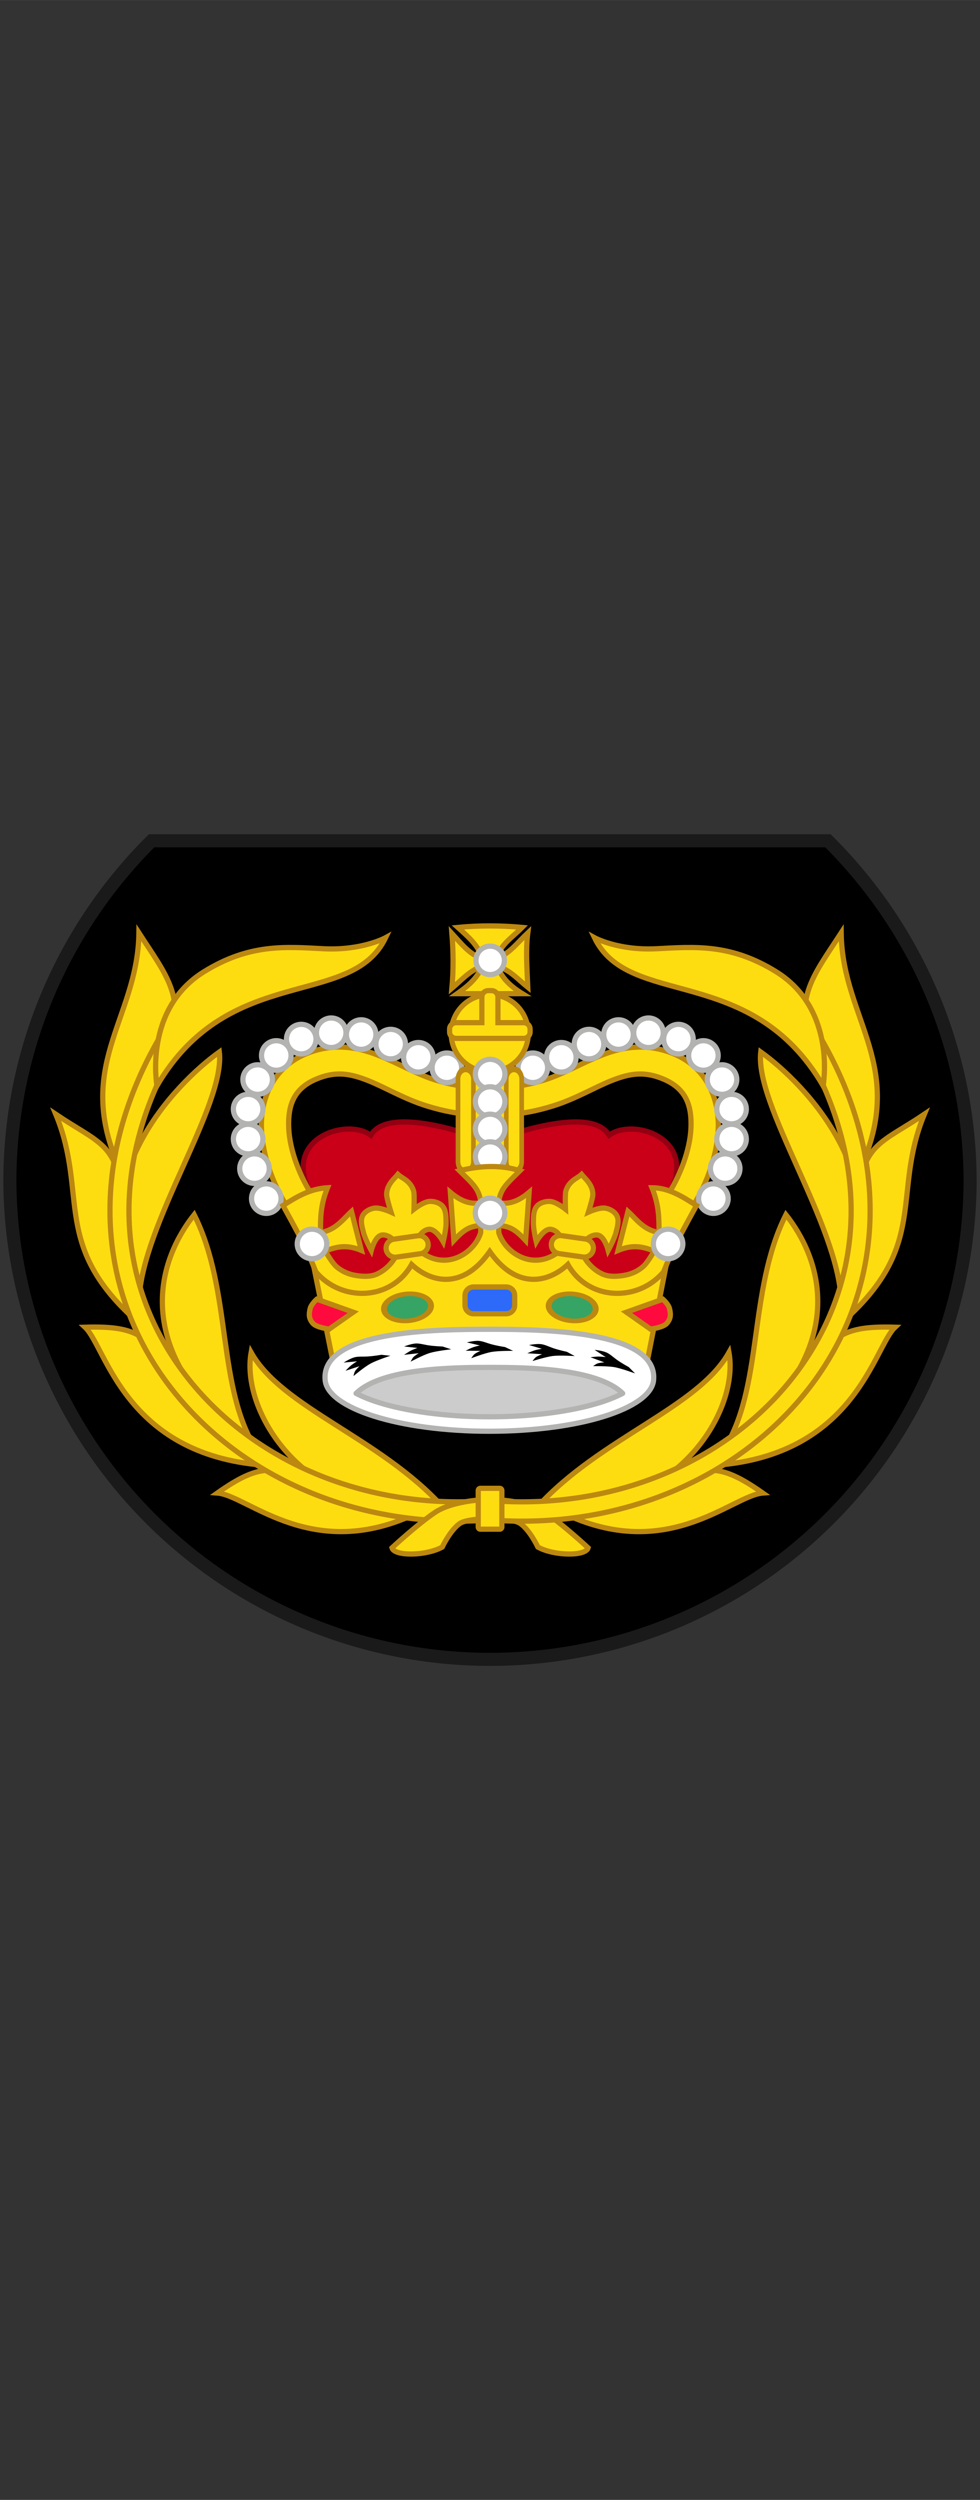 <?xml version="1.0" encoding="UTF-8" standalone="no"?>
<!-- Created with Inkscape (http://www.inkscape.org/) -->

<svg
   xmlns:dc="http://purl.org/dc/elements/1.1/"
   xmlns:cc="http://creativecommons.org/ns#"
   xmlns:rdf="http://www.w3.org/1999/02/22-rdf-syntax-ns#"
   xmlns:svg="http://www.w3.org/2000/svg"
   xmlns="http://www.w3.org/2000/svg"
   xmlns:sodipodi="http://sodipodi.sourceforge.net/DTD/sodipodi-0.dtd"
   xmlns:inkscape="http://www.inkscape.org/namespaces/inkscape"
   width="21.151mm"
   height="53.908mm"
   viewBox="0 0 74.945 191.011"
   id="svg9481"
   version="1.1"
   inkscape:version="0.91 r13725"
   sodipodi:docname="British Royal Marines OR-8.svg">
  <rect x="0" y="0" width="74.945" height="191.011" fill="#333333" stroke="none"/>
  <defs
     id="defs9483">
    <clipPath
       id="clipPath12526"
       clipPathUnits="userSpaceOnUse">
      <path
         inkscape:connector-curvature="0"
         id="path12528"
         d="m 11.991,11.991 571.294,0 0,817.909 -571.294,0 0,-817.909 z" />
    </clipPath>
    <clipPath
       id="clipPath12526-0"
       clipPathUnits="userSpaceOnUse">
      <path
         inkscape:connector-curvature="0"
         id="path12528-1"
         d="m 11.991,11.991 571.294,0 0,817.909 -571.294,0 0,-817.909 z" />
    </clipPath>
    <clipPath
       id="clipPath12526-4"
       clipPathUnits="userSpaceOnUse">
      <path
         inkscape:connector-curvature="0"
         id="path12528-2"
         d="m 11.991,11.991 571.294,0 0,817.909 -571.294,0 0,-817.909 z" />
    </clipPath>
    <clipPath
       id="clipPath12526-6"
       clipPathUnits="userSpaceOnUse">
      <path
         inkscape:connector-curvature="0"
         id="path12528-9"
         d="m 11.991,11.991 571.294,0 0,817.909 -571.294,0 0,-817.909 z" />
    </clipPath>
    <clipPath
       id="clipPath12526-9"
       clipPathUnits="userSpaceOnUse">
      <path
         inkscape:connector-curvature="0"
         id="path12528-99"
         d="m 11.991,11.991 571.294,0 0,817.909 -571.294,0 0,-817.909 z" />
    </clipPath>
    <clipPath
       id="clipPath18928"
       clipPathUnits="userSpaceOnUse">
      <path
         inkscape:connector-curvature="0"
         id="path18930"
         d="m 11.991,11.991 571.294,0 0,817.909 -571.294,0 0,-817.909 z" />
    </clipPath>
    <clipPath
       id="clipPath12526-62"
       clipPathUnits="userSpaceOnUse">
      <path
         inkscape:connector-curvature="0"
         id="path12528-5"
         d="m 11.991,11.991 571.294,0 0,817.909 -571.294,0 0,-817.909 z" />
    </clipPath>
    <clipPath
       id="clipPath18928-4"
       clipPathUnits="userSpaceOnUse">
      <path
         inkscape:connector-curvature="0"
         id="path18930-1"
         d="m 11.991,11.991 571.294,0 0,817.909 -571.294,0 0,-817.909 z" />
    </clipPath>
    <clipPath
       id="clipPath12526-2"
       clipPathUnits="userSpaceOnUse">
      <path
         inkscape:connector-curvature="0"
         id="path12528-18"
         d="m 11.991,11.991 571.294,0 0,817.909 -571.294,0 0,-817.909 z" />
    </clipPath>
    <clipPath
       id="clipPath18928-5"
       clipPathUnits="userSpaceOnUse">
      <path
         inkscape:connector-curvature="0"
         id="path18930-4"
         d="m 11.991,11.991 571.294,0 0,817.909 -571.294,0 0,-817.909 z" />
    </clipPath>
    <clipPath
       id="clipPath12526-3"
       clipPathUnits="userSpaceOnUse">
      <path
         inkscape:connector-curvature="0"
         id="path12528-3"
         d="m 11.991,11.991 571.294,0 0,817.909 -571.294,0 0,-817.909 z" />
    </clipPath>
    <clipPath
       id="clipPath18928-3"
       clipPathUnits="userSpaceOnUse">
      <path
         inkscape:connector-curvature="0"
         id="path18930-3"
         d="m 11.991,11.991 571.294,0 0,817.909 -571.294,0 0,-817.909 z" />
    </clipPath>
    <clipPath
       id="clipPath12526-44"
       clipPathUnits="userSpaceOnUse">
      <path
         inkscape:connector-curvature="0"
         id="path12528-34"
         d="m 11.991,11.991 571.294,0 0,817.909 -571.294,0 0,-817.909 z" />
    </clipPath>
    <clipPath
       id="clipPath18928-6"
       clipPathUnits="userSpaceOnUse">
      <path
         inkscape:connector-curvature="0"
         id="path18930-34"
         d="m 11.991,11.991 571.294,0 0,817.909 -571.294,0 0,-817.909 z" />
    </clipPath>
    <clipPath
       id="clipPath12526-93"
       clipPathUnits="userSpaceOnUse">
      <path
         inkscape:connector-curvature="0"
         id="path12528-13"
         d="m 11.991,11.991 571.294,0 0,817.909 -571.294,0 0,-817.909 z" />
    </clipPath>
  </defs>
  <sodipodi:namedview
     id="base"
     pagecolor="#ffffff"
     bordercolor="#666666"
     borderopacity="1.0"
     inkscape:pageopacity="0.0"
     inkscape:pageshadow="2"
     inkscape:zoom="2.3768203"
     inkscape:cx="37.472277"
     inkscape:cy="95.505748"
     inkscape:document-units="px"
     inkscape:current-layer="layer1"
     showgrid="false"
     fit-margin-top="0"
     fit-margin-left="0"
     fit-margin-right="0"
     fit-margin-bottom="0"
     inkscape:window-width="1366"
     inkscape:window-height="656"
     inkscape:window-x="0"
     inkscape:window-y="1"
     inkscape:window-maximized="1" />
  <g
     inkscape:label="Layer 1"
     inkscape:groupmode="layer"
     id="layer1"
     transform="translate(156.758,-436.856)">
    <g
       transform="translate(-45.999,220.497)"
       style="display:inline"
       id="g12321">
      <g
         id="g18645">
        <path
           style="fill:#000000;fill-opacity:1;stroke:#1a1a1a;stroke-width:1;stroke-miterlimit:4;stroke-dasharray:none;stroke-opacity:1"
           d="m -99.169,280.601 a 36.718,36.718 0 0 0 -10.835,26.018 36.718,36.718 0 0 0 73.435,0 36.718,36.718 0 0 0 -10.874,-26.018 l -51.726,0 z"
           id="path5676-0-7-5"
           inkscape:connector-curvature="0" />
        <g
           style="stroke-width:0.347;stroke-miterlimit:4;stroke-dasharray:none"
           id="g21682"
           transform="matrix(1.152,0,0,1.152,11.496,117.647)">
          <g
             id="g21685"
             style="fill:#fddd10;fill-opacity:1;stroke:#bc8810;stroke-width:0.353;stroke-miterlimit:4;stroke-dasharray:none;stroke-opacity:1"
             transform="matrix(0.983,0,0,0.983,-168.806,37.606)">
            <path
               style="display:inline;fill:#c90018;fill-opacity:1;stroke:#930011;stroke-width:0.353;stroke-linecap:butt;stroke-linejoin:miter;stroke-miterlimit:4;stroke-dasharray:none;stroke-opacity:1"
               d="M 89.284,136.426 86.286,135.712 c 0,0 -2.147,-2.505 -2.316,-4.003 -0.078,-0.691 0.565,-1.785 0.586,-2.479 0.011,-0.359 -0.267,-0.693 -0.266,-1.051 -0.506,-2.749 3.084,-3.734 4.516,-2.668 1.153,-1.94 6.22,-0.232 8.047,0.41 1.828,-0.642 6.895,-2.35 8.047,-0.41 1.432,-1.067 5.022,-0.081 4.516,2.668 0.002,0.358 -0.276,0.692 -0.266,1.051 0.021,0.694 0.663,1.788 0.586,2.479 -0.169,1.499 -2.316,4.003 -2.316,4.003 l -2.998,0.714 -7.569,-0.714 z"
               id="path21687"
               inkscape:connector-curvature="0"
               sodipodi:nodetypes="ccsscccccsscccc" />
            <g
               transform="matrix(0.368,0,0,0.368,79.767,111.977)"
               id="g21689"
               style="fill:#fddd10;fill-opacity:1;stroke:#bc8810;stroke-width:0.959;stroke-miterlimit:4;stroke-dasharray:none;stroke-opacity:1">
              <g
                 id="g21691"
                 transform="matrix(-1,0,0,1,92.821,0)"
                 style="fill:#fddd10;fill-opacity:1;stroke:#bc8810;stroke-width:0.959;stroke-miterlimit:4;stroke-dasharray:none;stroke-opacity:1">
                <path
                   sodipodi:nodetypes="sssccssssccsss"
                   inkscape:connector-curvature="0"
                   d="m 19.531,20.625 c -2.208,-0.104 -4.564,0.241 -7,1.281 C 6.598,24.44 4.285,30.138 4.5,35.594 4.715,41.05 6.976,46.595 9.844,50.875 L 14,48.094 C 11.595,44.505 9.663,39.553 9.5,35.406 9.337,31.259 10.444,28.232 14.5,26.5 c 3.57,-1.525 6.223,-1.044 9.406,0.188 3.184,1.232 6.652,3.387 10.938,4.719 6.74,2.095 10.688,1.531 10.688,1.531 l 0,-5 c 0,0 -3.515,0.451 -9.188,-1.312 -3.508,-1.09 -6.833,-3.127 -10.625,-4.594 -1.896,-0.734 -3.98,-1.302 -6.188,-1.406 z"
                   style="color:#000000;font-style:normal;font-variant:normal;font-weight:normal;font-stretch:normal;font-size:medium;line-height:normal;font-family:Sans;-inkscape-font-specification:Sans;text-indent:0;text-align:start;text-decoration:none;text-decoration-line:none;letter-spacing:normal;word-spacing:normal;text-transform:none;direction:ltr;block-progression:tb;writing-mode:lr-tb;baseline-shift:baseline;text-anchor:start;display:inline;overflow:visible;visibility:visible;fill:#fddd10;fill-opacity:1;stroke:#bc8810;stroke-width:0.959;stroke-miterlimit:4;stroke-dasharray:none;stroke-opacity:1;marker:none;enable-background:accumulate"
                   id="path21693" />
                <g
                   id="g21695"
                   style="fill:#fddd10;fill-opacity:1;stroke:#bc8810;stroke-width:0.959;stroke-miterlimit:4;stroke-dasharray:none;stroke-opacity:1">
                  <path
                     inkscape:connector-curvature="0"
                     id="circle21697"
                     d="m 176.527,85.622 a 3.742,3.742 0 0 1 -3.742,3.742 3.742,3.742 0 0 1 -3.742,-3.742 3.742,3.742 0 0 1 3.742,-3.742 3.742,3.742 0 0 1 3.742,3.742 z"
                     style="display:inline;fill:#ffffff;fill-opacity:1;stroke:#b3b3b2;stroke-width:1.325;stroke-miterlimit:4;stroke-dasharray:none;stroke-opacity:1"
                     transform="matrix(-0.724,0,0,0.724,163.617,-37.584)" />
                  <path
                     inkscape:connector-curvature="0"
                     id="circle21699"
                     d="m 176.527,85.622 a 3.742,3.742 0 0 1 -3.742,3.742 3.742,3.742 0 0 1 -3.742,-3.742 3.742,3.742 0 0 1 3.742,-3.742 3.742,3.742 0 0 1 3.742,3.742 z"
                     style="display:inline;fill:#ffffff;fill-opacity:1;stroke:#b3b3b2;stroke-width:1.325;stroke-miterlimit:4;stroke-dasharray:none;stroke-opacity:1"
                     transform="matrix(-0.724,0,0,0.724,158.39,-39.506)" />
                  <path
                     inkscape:connector-curvature="0"
                     id="circle21701"
                     d="m 176.527,85.622 a 3.742,3.742 0 0 1 -3.742,3.742 3.742,3.742 0 0 1 -3.742,-3.742 3.742,3.742 0 0 1 3.742,-3.742 3.742,3.742 0 0 1 3.742,3.742 z"
                     style="display:inline;fill:#ffffff;fill-opacity:1;stroke:#b3b3b2;stroke-width:1.325;stroke-miterlimit:4;stroke-dasharray:none;stroke-opacity:1"
                     transform="matrix(-0.724,0,0,0.724,153.309,-41.922)" />
                  <path
                     inkscape:connector-curvature="0"
                     id="circle21703"
                     d="m 176.527,85.622 a 3.742,3.742 0 0 1 -3.742,3.742 3.742,3.742 0 0 1 -3.742,-3.742 3.742,3.742 0 0 1 3.742,-3.742 3.742,3.742 0 0 1 3.742,3.742 z"
                     style="display:inline;fill:#ffffff;fill-opacity:1;stroke:#b3b3b2;stroke-width:1.325;stroke-miterlimit:4;stroke-dasharray:none;stroke-opacity:1"
                     transform="matrix(-0.724,0,0,0.724,147.894,-43.671)" />
                  <path
                     inkscape:connector-curvature="0"
                     id="circle21705"
                     d="m 176.527,85.622 a 3.742,3.742 0 0 1 -3.742,3.742 3.742,3.742 0 0 1 -3.742,-3.742 3.742,3.742 0 0 1 3.742,-3.742 3.742,3.742 0 0 1 3.742,3.742 z"
                     style="display:inline;fill:#ffffff;fill-opacity:1;stroke:#b3b3b2;stroke-width:1.325;stroke-miterlimit:4;stroke-dasharray:none;stroke-opacity:1"
                     transform="matrix(-0.724,0,0,0.724,142.396,-44.004)" />
                  <path
                     inkscape:connector-curvature="0"
                     id="circle21707"
                     d="m 176.527,85.622 a 3.742,3.742 0 0 1 -3.742,3.742 3.742,3.742 0 0 1 -3.742,-3.742 3.742,3.742 0 0 1 3.742,-3.742 3.742,3.742 0 0 1 3.742,3.742 z"
                     style="display:inline;fill:#ffffff;fill-opacity:1;stroke:#b3b3b2;stroke-width:1.325;stroke-miterlimit:4;stroke-dasharray:none;stroke-opacity:1"
                     transform="matrix(-0.724,0,0,0.724,136.898,-42.838)" />
                  <path
                     inkscape:connector-curvature="0"
                     id="circle21709"
                     d="m 176.527,85.622 a 3.742,3.742 0 0 1 -3.742,3.742 3.742,3.742 0 0 1 -3.742,-3.742 3.742,3.742 0 0 1 3.742,-3.742 3.742,3.742 0 0 1 3.742,3.742 z"
                     style="display:inline;fill:#ffffff;fill-opacity:1;stroke:#b3b3b2;stroke-width:1.325;stroke-miterlimit:4;stroke-dasharray:none;stroke-opacity:1"
                     transform="matrix(-0.724,0,0,0.724,132.317,-39.839)" />
                  <path
                     inkscape:connector-curvature="0"
                     id="circle21711"
                     d="m 176.527,85.622 a 3.742,3.742 0 0 1 -3.742,3.742 3.742,3.742 0 0 1 -3.742,-3.742 3.742,3.742 0 0 1 3.742,-3.742 3.742,3.742 0 0 1 3.742,3.742 z"
                     style="display:inline;fill:#ffffff;fill-opacity:1;stroke:#b3b3b2;stroke-width:1.325;stroke-miterlimit:4;stroke-dasharray:none;stroke-opacity:1"
                     transform="matrix(-0.724,0,0,0.724,128.901,-35.424)" />
                  <path
                     inkscape:connector-curvature="0"
                     id="circle21713"
                     d="m 176.527,85.622 a 3.742,3.742 0 0 1 -3.742,3.742 3.742,3.742 0 0 1 -3.742,-3.742 3.742,3.742 0 0 1 3.742,-3.742 3.742,3.742 0 0 1 3.742,3.742 z"
                     style="display:inline;fill:#ffffff;fill-opacity:1;stroke:#b3b3b2;stroke-width:1.325;stroke-miterlimit:4;stroke-dasharray:none;stroke-opacity:1"
                     transform="matrix(-0.724,0,0,0.724,127.152,-30.009)" />
                  <path
                     inkscape:connector-curvature="0"
                     id="circle21715"
                     d="m 176.527,85.622 a 3.742,3.742 0 0 1 -3.742,3.742 3.742,3.742 0 0 1 -3.742,-3.742 3.742,3.742 0 0 1 3.742,-3.742 3.742,3.742 0 0 1 3.742,3.742 z"
                     style="display:inline;fill:#ffffff;fill-opacity:1;stroke:#b3b3b2;stroke-width:1.325;stroke-miterlimit:4;stroke-dasharray:none;stroke-opacity:1"
                     transform="matrix(-0.724,0,0,0.724,127.152,-24.511)" />
                  <path
                     inkscape:connector-curvature="0"
                     id="circle21717"
                     d="m 176.527,85.622 a 3.742,3.742 0 0 1 -3.742,3.742 3.742,3.742 0 0 1 -3.742,-3.742 3.742,3.742 0 0 1 3.742,-3.742 3.742,3.742 0 0 1 3.742,3.742 z"
                     style="display:inline;fill:#ffffff;fill-opacity:1;stroke:#b3b3b2;stroke-width:1.325;stroke-miterlimit:4;stroke-dasharray:none;stroke-opacity:1"
                     transform="matrix(-0.724,0,0,0.724,128.318,-19.097)" />
                  <path
                     inkscape:connector-curvature="0"
                     id="circle21719"
                     d="m 176.527,85.622 a 3.742,3.742 0 0 1 -3.742,3.742 3.742,3.742 0 0 1 -3.742,-3.742 3.742,3.742 0 0 1 3.742,-3.742 3.742,3.742 0 0 1 3.742,3.742 z"
                     style="display:inline;fill:#ffffff;fill-opacity:1;stroke:#b3b3b2;stroke-width:1.325;stroke-miterlimit:4;stroke-dasharray:none;stroke-opacity:1"
                     transform="matrix(-0.724,0,0,0.724,130.484,-13.599)" />
                </g>
              </g>
              <g
                 id="g21721"
                 style="fill:#fddd10;fill-opacity:1;stroke:#bc8810;stroke-width:0.959;stroke-miterlimit:4;stroke-dasharray:none;stroke-opacity:1">
                <path
                   sodipodi:nodetypes="sssccssssccsss"
                   inkscape:connector-curvature="0"
                   d="m 19.531,20.625 c -2.208,-0.104 -4.564,0.241 -7,1.281 C 6.598,24.44 4.285,30.138 4.5,35.594 4.715,41.05 6.976,46.595 9.844,50.875 L 14,48.094 C 11.595,44.505 9.663,39.553 9.5,35.406 9.337,31.259 10.444,28.232 14.5,26.5 c 3.57,-1.525 6.223,-1.044 9.406,0.188 3.184,1.232 6.652,3.387 10.938,4.719 6.74,2.095 10.688,1.531 10.688,1.531 l 0,-5 c 0,0 -3.515,0.451 -9.188,-1.312 -3.508,-1.09 -6.833,-3.127 -10.625,-4.594 -1.896,-0.734 -3.98,-1.302 -6.188,-1.406 z"
                   style="color:#000000;font-style:normal;font-variant:normal;font-weight:normal;font-stretch:normal;font-size:medium;line-height:normal;font-family:Sans;-inkscape-font-specification:Sans;text-indent:0;text-align:start;text-decoration:none;text-decoration-line:none;letter-spacing:normal;word-spacing:normal;text-transform:none;direction:ltr;block-progression:tb;writing-mode:lr-tb;baseline-shift:baseline;text-anchor:start;display:inline;overflow:visible;visibility:visible;fill:#fddd10;fill-opacity:1;stroke:#bc8810;stroke-width:0.959;stroke-miterlimit:4;stroke-dasharray:none;stroke-opacity:1;marker:none;enable-background:accumulate"
                   id="path21723" />
                <g
                   id="g21725"
                   style="fill:#fddd10;fill-opacity:1;stroke:#bc8810;stroke-width:0.959;stroke-miterlimit:4;stroke-dasharray:none;stroke-opacity:1">
                  <path
                     inkscape:connector-curvature="0"
                     id="circle21727"
                     d="m 176.527,85.622 a 3.742,3.742 0 0 1 -3.742,3.742 3.742,3.742 0 0 1 -3.742,-3.742 3.742,3.742 0 0 1 3.742,-3.742 3.742,3.742 0 0 1 3.742,3.742 z"
                     style="display:inline;fill:#ffffff;fill-opacity:1;stroke:#b3b3b2;stroke-width:1.325;stroke-miterlimit:4;stroke-dasharray:none;stroke-opacity:1"
                     transform="matrix(-0.724,0,0,0.724,163.617,-37.584)" />
                  <path
                     inkscape:connector-curvature="0"
                     id="circle21729"
                     d="m 176.527,85.622 a 3.742,3.742 0 0 1 -3.742,3.742 3.742,3.742 0 0 1 -3.742,-3.742 3.742,3.742 0 0 1 3.742,-3.742 3.742,3.742 0 0 1 3.742,3.742 z"
                     style="display:inline;fill:#ffffff;fill-opacity:1;stroke:#b3b3b2;stroke-width:1.325;stroke-miterlimit:4;stroke-dasharray:none;stroke-opacity:1"
                     transform="matrix(-0.724,0,0,0.724,158.39,-39.506)" />
                  <path
                     inkscape:connector-curvature="0"
                     id="circle21731"
                     d="m 176.527,85.622 a 3.742,3.742 0 0 1 -3.742,3.742 3.742,3.742 0 0 1 -3.742,-3.742 3.742,3.742 0 0 1 3.742,-3.742 3.742,3.742 0 0 1 3.742,3.742 z"
                     style="display:inline;fill:#ffffff;fill-opacity:1;stroke:#b3b3b2;stroke-width:1.325;stroke-miterlimit:4;stroke-dasharray:none;stroke-opacity:1"
                     transform="matrix(-0.724,0,0,0.724,153.309,-41.922)" />
                  <path
                     inkscape:connector-curvature="0"
                     id="circle21733"
                     d="m 176.527,85.622 a 3.742,3.742 0 0 1 -3.742,3.742 3.742,3.742 0 0 1 -3.742,-3.742 3.742,3.742 0 0 1 3.742,-3.742 3.742,3.742 0 0 1 3.742,3.742 z"
                     style="display:inline;fill:#ffffff;fill-opacity:1;stroke:#b3b3b2;stroke-width:1.325;stroke-miterlimit:4;stroke-dasharray:none;stroke-opacity:1"
                     transform="matrix(-0.724,0,0,0.724,147.894,-43.671)" />
                  <path
                     inkscape:connector-curvature="0"
                     id="circle21735"
                     d="m 176.527,85.622 a 3.742,3.742 0 0 1 -3.742,3.742 3.742,3.742 0 0 1 -3.742,-3.742 3.742,3.742 0 0 1 3.742,-3.742 3.742,3.742 0 0 1 3.742,3.742 z"
                     style="display:inline;fill:#ffffff;fill-opacity:1;stroke:#b3b3b2;stroke-width:1.325;stroke-miterlimit:4;stroke-dasharray:none;stroke-opacity:1"
                     transform="matrix(-0.724,0,0,0.724,142.396,-44.004)" />
                  <path
                     inkscape:connector-curvature="0"
                     id="circle21737"
                     d="m 176.527,85.622 a 3.742,3.742 0 0 1 -3.742,3.742 3.742,3.742 0 0 1 -3.742,-3.742 3.742,3.742 0 0 1 3.742,-3.742 3.742,3.742 0 0 1 3.742,3.742 z"
                     style="display:inline;fill:#ffffff;fill-opacity:1;stroke:#b3b3b2;stroke-width:1.325;stroke-miterlimit:4;stroke-dasharray:none;stroke-opacity:1"
                     transform="matrix(-0.724,0,0,0.724,136.898,-42.838)" />
                  <path
                     inkscape:connector-curvature="0"
                     id="circle21739"
                     d="m 176.527,85.622 a 3.742,3.742 0 0 1 -3.742,3.742 3.742,3.742 0 0 1 -3.742,-3.742 3.742,3.742 0 0 1 3.742,-3.742 3.742,3.742 0 0 1 3.742,3.742 z"
                     style="display:inline;fill:#ffffff;fill-opacity:1;stroke:#b3b3b2;stroke-width:1.325;stroke-miterlimit:4;stroke-dasharray:none;stroke-opacity:1"
                     transform="matrix(-0.724,0,0,0.724,132.317,-39.839)" />
                  <path
                     inkscape:connector-curvature="0"
                     id="circle21741"
                     d="m 176.527,85.622 a 3.742,3.742 0 0 1 -3.742,3.742 3.742,3.742 0 0 1 -3.742,-3.742 3.742,3.742 0 0 1 3.742,-3.742 3.742,3.742 0 0 1 3.742,3.742 z"
                     style="display:inline;fill:#ffffff;fill-opacity:1;stroke:#b3b3b2;stroke-width:1.325;stroke-miterlimit:4;stroke-dasharray:none;stroke-opacity:1"
                     transform="matrix(-0.724,0,0,0.724,128.901,-35.424)" />
                  <path
                     inkscape:connector-curvature="0"
                     id="circle21743"
                     d="m 176.527,85.622 a 3.742,3.742 0 0 1 -3.742,3.742 3.742,3.742 0 0 1 -3.742,-3.742 3.742,3.742 0 0 1 3.742,-3.742 3.742,3.742 0 0 1 3.742,3.742 z"
                     style="display:inline;fill:#ffffff;fill-opacity:1;stroke:#b3b3b2;stroke-width:1.325;stroke-miterlimit:4;stroke-dasharray:none;stroke-opacity:1"
                     transform="matrix(-0.724,0,0,0.724,127.152,-30.009)" />
                  <path
                     inkscape:connector-curvature="0"
                     id="circle21745"
                     d="m 176.527,85.622 a 3.742,3.742 0 0 1 -3.742,3.742 3.742,3.742 0 0 1 -3.742,-3.742 3.742,3.742 0 0 1 3.742,-3.742 3.742,3.742 0 0 1 3.742,3.742 z"
                     style="display:inline;fill:#ffffff;fill-opacity:1;stroke:#b3b3b2;stroke-width:1.325;stroke-miterlimit:4;stroke-dasharray:none;stroke-opacity:1"
                     transform="matrix(-0.724,0,0,0.724,127.152,-24.511)" />
                  <path
                     inkscape:connector-curvature="0"
                     id="circle21747"
                     d="m 176.527,85.622 a 3.742,3.742 0 0 1 -3.742,3.742 3.742,3.742 0 0 1 -3.742,-3.742 3.742,3.742 0 0 1 3.742,-3.742 3.742,3.742 0 0 1 3.742,3.742 z"
                     style="display:inline;fill:#ffffff;fill-opacity:1;stroke:#b3b3b2;stroke-width:1.325;stroke-miterlimit:4;stroke-dasharray:none;stroke-opacity:1"
                     transform="matrix(-0.724,0,0,0.724,128.318,-19.097)" />
                  <path
                     inkscape:connector-curvature="0"
                     id="circle21749"
                     d="m 176.527,85.622 a 3.742,3.742 0 0 1 -3.742,3.742 3.742,3.742 0 0 1 -3.742,-3.742 3.742,3.742 0 0 1 3.742,-3.742 3.742,3.742 0 0 1 3.742,3.742 z"
                     style="display:inline;fill:#ffffff;fill-opacity:1;stroke:#b3b3b2;stroke-width:1.325;stroke-miterlimit:4;stroke-dasharray:none;stroke-opacity:1"
                     transform="matrix(-0.724,0,0,0.724,130.484,-13.599)" />
                </g>
              </g>
            </g>
            <g
               transform="matrix(0.368,0,0,0.368,79.321,111.206)"
               id="g21751"
               style="fill:#fddd10;fill-opacity:1;stroke:#bc8810;stroke-width:0.959;stroke-miterlimit:4;stroke-dasharray:none;stroke-opacity:1">
              <g
                 style="fill:#fddd10;fill-opacity:1;stroke:#bc8810;stroke-width:0.959;stroke-miterlimit:4;stroke-dasharray:none;stroke-opacity:1"
                 id="g21753"
                 transform="translate(-153.481,-2.687)">
                <path
                   style="fill:#fddd10;fill-opacity:1;stroke:#bc8810;stroke-width:0.959;stroke-miterlimit:4;stroke-dasharray:none;stroke-opacity:1"
                   d="m 199.623,9.115 c -0.467,-2.207 -2.452,-3.928 -4.387,-5.665 3.932,-0.371 7.863,-0.36 11.795,0 -1.776,1.811 -4.312,3.41 -4.491,5.665 2.29,-0.992 3.765,-3.002 5.527,-4.653 -0.417,3.323 -0.13,6.647 0,9.97 -1.751,-1.405 -3.244,-3.187 -5.527,-3.817 0.679,2.062 2.35,3.646 4.534,4.985 l -11.969,0 c 1.981,-1.385 3.778,-2.893 4.518,-4.985 -2.175,0.701 -3.738,2.516 -5.484,3.998 0.308,-3.353 0.272,-6.707 0,-10.06 1.681,1.826 3.249,3.889 5.484,4.563 z"
                   id="path21755"
                   sodipodi:nodetypes="ccccccccccccc"
                   inkscape:connector-curvature="0" />
                <path
                   inkscape:connector-curvature="0"
                   id="circle21757"
                   d="m 176.527,85.622 a 3.742,3.742 0 0 1 -3.742,3.742 3.742,3.742 0 0 1 -3.742,-3.742 3.742,3.742 0 0 1 3.742,-3.742 3.742,3.742 0 0 1 3.742,3.742 z"
                   style="display:inline;fill:#ffffff;fill-opacity:1;stroke:#b3b3b2;stroke-width:1.376;stroke-miterlimit:4;stroke-dasharray:none;stroke-opacity:1"
                   transform="matrix(-0.697,0,0,0.697,321.596,-50.185)" />
                <path
                   inkscape:connector-curvature="0"
                   id="ellipse21759"
                   d="M 182.537,47.735 A 10.542,10.152 0 0 1 171.995,57.887 10.542,10.152 0 0 1 161.453,47.735 10.542,10.152 0 0 1 171.995,37.583 10.542,10.152 0 0 1 182.537,47.735 Z"
                   style="fill:#fddd10;fill-opacity:1;stroke:#bc8810;stroke-width:1.401;stroke-miterlimit:4;stroke-dasharray:none;stroke-opacity:1"
                   transform="matrix(0.672,0,0,0.698,85.5,-10.472)" />
                <path
                   inkscape:connector-curvature="0"
                   style="display:inline;fill:#fddd10;fill-opacity:1;stroke:#bc8810;stroke-width:0.959;stroke-miterlimit:4;stroke-dasharray:none;stroke-opacity:1"
                   d="m 200.815,15.038 c -0.653,0 -1.177,0.524 -1.177,1.177 l 0,4.704 -4.725,0 c -0.653,0 -1.199,0.524 -1.199,1.177 l 0,0.526 c 0,0.653 0.545,1.177 1.199,1.177 l 12.4,0 c 0.653,0 1.177,-0.524 1.177,-1.177 l 0,-0.526 c 0,-0.653 -0.524,-1.177 -1.177,-1.177 l -4.725,0 0,-4.704 c 0,-0.653 -0.524,-1.177 -1.177,-1.177 l -0.597,0 z"
                   id="path21761"
                   sodipodi:nodetypes="ccccccccccccccc" />
              </g>
              <g
                 id="g21763"
                 transform="translate(3.505,2.094)"
                 style="fill:#fddd10;fill-opacity:1;stroke:#bc8810;stroke-width:0.959;stroke-miterlimit:4;stroke-dasharray:none;stroke-opacity:1">
                <path
                   inkscape:connector-curvature="0"
                   id="rect21765"
                   d="m 41.263,25.492 5.707,0 c 1.271,0 2.294,1.023 2.294,2.294 l 0,12.886 c 0,1.271 -1.023,2.294 -2.294,2.294 l -5.707,0 c -1.271,0 -2.294,-1.023 -2.294,-2.294 l 0,-12.886 c 0,-1.271 1.023,-2.294 2.294,-2.294 z"
                   style="fill:#fddd10;fill-opacity:1;stroke:#bc8810;stroke-width:0.959;stroke-miterlimit:4;stroke-dasharray:none;stroke-opacity:1" />
                <g
                   transform="matrix(1,0,0,1.264,-157.098,-10.014)"
                   style="fill:#fddd10;fill-opacity:1;stroke:#bc8810;stroke-width:0.854;stroke-miterlimit:4;stroke-dasharray:none;stroke-opacity:1"
                   id="g21767">
                  <path
                     inkscape:connector-curvature="0"
                     id="rect21769"
                     d="m 196.786,27.445 1e-5,0 c 0.784,0 1.415,0.631 1.415,1.415 l 0,11.994 c 0,0.784 -0.631,1.415 -1.415,1.415 l -1e-5,0 c -0.784,0 -1.415,-0.631 -1.415,-1.415 l 0,-11.994 c 0,-0.784 0.631,-1.415 1.415,-1.415 z"
                     style="fill:#fddd10;fill-opacity:1;stroke:#bc8810;stroke-width:0.854;stroke-miterlimit:4;stroke-dasharray:none;stroke-opacity:1" />
                  <path
                     inkscape:connector-curvature="0"
                     id="rect21771"
                     d="m 205.643,27.445 0,0 c 0.784,0 1.415,0.631 1.415,1.415 l 0,11.994 c 0,0.784 -0.631,1.415 -1.415,1.415 l 0,0 c -0.784,0 -1.415,-0.631 -1.415,-1.415 l 0,-11.994 c 0,-0.784 0.631,-1.415 1.415,-1.415 z"
                     style="display:inline;fill:#fddd10;fill-opacity:1;stroke:#bc8810;stroke-width:0.854;stroke-miterlimit:4;stroke-dasharray:none;stroke-opacity:1" />
                </g>
                <path
                   inkscape:connector-curvature="0"
                   id="circle21773"
                   d="m 176.527,85.622 a 3.742,3.742 0 0 1 -3.742,3.742 3.742,3.742 0 0 1 -3.742,-3.742 3.742,3.742 0 0 1 3.742,-3.742 3.742,3.742 0 0 1 3.742,3.742 z"
                   style="display:inline;fill:#ffffff;fill-opacity:1;stroke:#b3b3b2;stroke-width:1.325;stroke-miterlimit:4;stroke-dasharray:none;stroke-opacity:1"
                   transform="matrix(-0.724,0,0,0.724,169.269,-36.423)" />
                <path
                   inkscape:connector-curvature="0"
                   id="circle21775"
                   d="m 176.527,85.622 a 3.742,3.742 0 0 1 -3.742,3.742 3.742,3.742 0 0 1 -3.742,-3.742 3.742,3.742 0 0 1 3.742,-3.742 3.742,3.742 0 0 1 3.742,3.742 z"
                   style="display:inline;fill:#ffffff;fill-opacity:1;stroke:#b3b3b2;stroke-width:1.325;stroke-miterlimit:4;stroke-dasharray:none;stroke-opacity:1"
                   transform="matrix(-0.724,0,0,0.724,169.269,-31.394)" />
                <path
                   inkscape:connector-curvature="0"
                   id="circle21777"
                   d="m 176.527,85.622 a 3.742,3.742 0 0 1 -3.742,3.742 3.742,3.742 0 0 1 -3.742,-3.742 3.742,3.742 0 0 1 3.742,-3.742 3.742,3.742 0 0 1 3.742,3.742 z"
                   style="display:inline;fill:#ffffff;fill-opacity:1;stroke:#b3b3b2;stroke-width:1.325;stroke-miterlimit:4;stroke-dasharray:none;stroke-opacity:1"
                   transform="matrix(-0.724,0,0,0.724,169.269,-26.365)" />
                <path
                   inkscape:connector-curvature="0"
                   id="circle21779"
                   d="m 176.527,85.622 a 3.742,3.742 0 0 1 -3.742,3.742 3.742,3.742 0 0 1 -3.742,-3.742 3.742,3.742 0 0 1 3.742,-3.742 3.742,3.742 0 0 1 3.742,3.742 z"
                   style="display:inline;fill:#ffffff;fill-opacity:1;stroke:#b3b3b2;stroke-width:1.325;stroke-miterlimit:4;stroke-dasharray:none;stroke-opacity:1"
                   transform="matrix(-0.724,0,0,0.724,169.269,-21.3)" />
              </g>
            </g>
            <g
               transform="matrix(0.368,0,0,0.368,79.321,111.41)"
               style="fill:#fddd10;fill-opacity:1;stroke:#bc8810;stroke-width:0.959;stroke-miterlimit:4;stroke-dasharray:none;stroke-opacity:1"
               id="g21781">
              <path
                 style="fill:#fddd10;fill-opacity:1;stroke:#bc8810;stroke-width:0.959;stroke-miterlimit:4;stroke-dasharray:none;stroke-opacity:1"
                 d="m 14.977,60.713 c 7.565,6.038 13.282,6.536 16.322,-1 5.441,3.444 10.882,4.133 16.322,-1 5.441,5.486 10.882,5.008 16.322,1 1.959,7.993 7.572,7.948 16.322,1 L 76.434,80.172 18.938,80.342 Z"
                 id="path21783"
                 inkscape:connector-curvature="0"
                 sodipodi:nodetypes="cccccccc" />
              <g
                 style="fill:#fddd10;fill-opacity:1;stroke:#bc8810;stroke-width:0.959;stroke-miterlimit:4;stroke-dasharray:none;stroke-opacity:1"
                 id="g21785">
                <path
                   inkscape:connector-curvature="0"
                   id="rect21787"
                   d="m 44.631,66.134 5.981,0 c 0.869,0 1.569,0.7 1.569,1.569 l 0,1.779 c 0,0.869 -0.7,1.569 -1.569,1.569 l -5.981,0 c -0.869,0 -1.569,-0.7 -1.569,-1.569 l 0,-1.779 c 0,-0.869 0.7,-1.569 1.569,-1.569 z"
                   style="display:inline;fill:#2d6afa;fill-opacity:1;stroke:#bc8810;stroke-width:0.959;stroke-miterlimit:4;stroke-dasharray:none;stroke-opacity:1" />
                <path
                   inkscape:connector-curvature="0"
                   id="ellipse21789"
                   d="m 157.483,104.188 a 5.775,4.23 0 0 1 -5.775,4.23 5.775,4.23 0 0 1 -5.775,-4.23 5.775,4.23 0 0 1 5.775,-4.23 5.775,4.23 0 0 1 5.775,4.23 z"
                   style="display:inline;fill:#36a464;fill-opacity:1;stroke:#bc8810;stroke-width:1.451;stroke-miterlimit:4;stroke-dasharray:none;stroke-opacity:1"
                   transform="matrix(0.74,-0.105,0.136,0.571,-93.923,26.314)" />
                <path
                   inkscape:connector-curvature="0"
                   style="display:inline;fill:#ff0a3e;fill-opacity:1;stroke:#bc8810;stroke-width:0.959;stroke-linecap:butt;stroke-linejoin:miter;stroke-miterlimit:4;stroke-dasharray:none;stroke-opacity:1"
                   d="m 18.135,73.861 4.421,-3.102 -6.687,-2.382 c 0,0 -1.023,0.913 -1.216,1.702 -0.267,1.092 -0.261,1.847 0.486,2.723 0.667,0.781 2.995,1.06 2.995,1.06 z"
                   id="path21791"
                   sodipodi:nodetypes="cccssc" />
                <path
                   inkscape:connector-curvature="0"
                   id="ellipse21793"
                   d="m 157.483,104.188 a 5.775,4.23 0 0 1 -5.775,4.23 5.775,4.23 0 0 1 -5.775,-4.23 5.775,4.23 0 0 1 5.775,-4.23 5.775,4.23 0 0 1 5.775,4.23 z"
                   style="display:inline;fill:#36a464;fill-opacity:1;stroke:#bc8810;stroke-width:1.451;stroke-miterlimit:4;stroke-dasharray:none;stroke-opacity:1"
                   transform="matrix(-0.74,-0.105,-0.136,0.571,189.167,26.314)" />
                <path
                   inkscape:connector-curvature="0"
                   style="display:inline;fill:#ff0a3e;fill-opacity:1;stroke:#bc8810;stroke-width:0.959;stroke-linecap:butt;stroke-linejoin:miter;stroke-miterlimit:4;stroke-dasharray:none;stroke-opacity:1"
                   d="m 77.108,73.861 -4.421,-3.102 6.687,-2.382 c 0,0 1.023,0.913 1.216,1.702 0.267,1.092 0.261,1.847 -0.486,2.723 -0.667,0.781 -2.995,1.06 -2.995,1.06 z"
                   id="path21795"
                   sodipodi:nodetypes="cccssc" />
              </g>
            </g>
            <g
               transform="matrix(0.304,0,0,0.304,79.355,111.372)"
               id="g21797"
               style="fill:#fddd10;fill-opacity:1;stroke:#bc8810;stroke-width:1.161;stroke-miterlimit:4;stroke-dasharray:none;stroke-opacity:1">
              <path
                 id="path21799"
                 style="display:inline;fill:#fddd10;fill-opacity:1;stroke:#bc8810;stroke-width:1.161;stroke-linecap:butt;stroke-linejoin:miter;stroke-miterlimit:4;stroke-dasharray:none;stroke-opacity:1"
                 d="m 48.982,78.405 c -3.035,0.415 -6.158,-0.741 -8.825,-3.214 -2.285,4.075 -6.215,6.175 -10.283,6.392 -4.008,0.213 -8.151,-1.402 -10.987,-4.757 -0.864,-2.168 -1.739,-4.214 -2.535,-5.813 -1.55,-3.114 -4.766,-8.905 -4.766,-8.905 3.232,-2.058 6.04,-3.712 9.882,-3.952 -1.65,4.107 -1.536,6.978 -1.569,9.953 3.458,-0.556 5.047,-3.006 6.902,-4.684 l 2.196,8.636 c -3.462,-1.436 -5.77,-0.717 -8,0.146 0,0 1.429,2.607 2.51,3.513 1.236,1.036 2.6,1.629 4.235,1.903 1.547,0.259 3.292,0.348 4.706,-0.293 2.979,-1.35 4.497,-4.294 4.078,-4.098 0,0 0.299,-2.583 -0.471,-3.513 -0.576,-0.696 -1.759,-1.262 -2.667,-1.025 -1.431,0.374 -2.196,3.367 -2.196,3.367 0,0 -1.376,-2.548 -1.725,-3.952 -0.308,-1.237 -0.767,-2.671 -0.157,-3.806 0.455,-0.847 1.512,-1.437 2.51,-1.61 1.322,-0.229 3.765,0.878 3.765,0.878 0,0 -0.729,-2.295 -0.941,-3.513 -0.109,-0.626 0.054,-1.463 0.314,-2.049 0.594,-1.339 1.541,-2.046 2.144,-2.812 0.806,0.75 1.798,1.019 2.727,2.18 0.407,0.508 0.785,1.283 0.844,1.914 0.116,1.23 0.013,3.621 0.013,3.621 0,0 2.076,-1.633 3.418,-1.715 1.013,-0.062 2.193,0.269 2.857,0.985 0.89,0.96 0.823,2.456 0.851,3.725 0.031,1.441 -0.631,4.227 -0.631,4.227 0,0 -1.53,-2.726 -3.016,-2.76 -0.942,-0.022 -1.94,0.798 -2.315,1.605 -0.501,1.078 0.469,3.513 0.469,3.513 5.869,4.276 11.943,-0.11 13.188,-4.384 l 0,-1.61 c -2.458,0.316 -3.503,0.719 -5.961,3.367 L 48.763,59.18 c 2.353,1.985 4.392,2.699 6.745,2.342 -0.221,-3.105 -1.99,-4.42 -4.706,-7.137 4.427,-1.107 9.139,-1.382 13.421,0 -2.716,2.716 -4.485,4.032 -4.706,7.137 2.353,0.357 4.392,-0.357 6.745,-2.342 L 65.478,69.865 c -2.458,-2.648 -3.503,-3.051 -5.961,-3.367 l 0,1.61 c 1.246,4.274 7.319,8.659 13.188,4.384 0,0 0.97,-2.435 0.469,-3.513 -0.375,-0.807 -1.373,-1.626 -2.315,-1.605 -1.486,0.034 -3.016,2.76 -3.016,2.76 0,0 -0.662,-2.785 -0.631,-4.227 0.027,-1.269 -0.04,-2.765 0.851,-3.725 0.664,-0.716 1.844,-1.047 2.857,-0.985 1.341,0.081 3.418,1.715 3.418,1.715 0,0 -0.102,-2.391 0.013,-3.621 0.059,-0.632 0.437,-1.406 0.844,-1.914 0.929,-1.161 1.921,-1.43 2.727,-2.18 0.603,0.766 1.549,1.473 2.144,2.812 0.26,0.586 0.423,1.423 0.314,2.049 -0.212,1.218 -0.941,3.513 -0.941,3.513 0,0 2.443,-1.107 3.765,-0.878 0.998,0.173 2.055,0.763 2.51,1.61 0.61,1.135 0.151,2.569 -0.157,3.806 -0.35,1.404 -1.725,3.952 -1.725,3.952 0,0 -0.765,-2.993 -2.196,-3.367 -0.908,-0.237 -2.091,0.328 -2.667,1.025 -0.769,0.93 -0.471,3.513 -0.471,3.513 -0.419,-0.195 1.1,2.749 4.078,4.098 1.414,0.641 3.158,0.552 4.706,0.293 1.636,-0.274 2.999,-0.866 4.235,-1.903 1.081,-0.906 2.51,-3.513 2.51,-3.513 -2.23,-0.864 -4.538,-1.582 -8,-0.146 l 2.196,-8.636 c 1.855,1.678 3.444,4.128 6.902,4.684 -0.033,-2.975 0.082,-5.846 -1.569,-9.953 3.728,0.013 6.792,1.98 9.882,3.952 0,0 -3.216,5.791 -4.766,8.905 -0.796,1.599 -1.671,3.645 -2.535,5.813 -2.836,3.355 -6.979,4.97 -10.987,4.757 -4.068,-0.216 -7.998,-2.316 -10.283,-6.392 -2.667,2.474 -5.79,3.629 -8.825,3.214 -3.004,-0.41 -5.923,-2.359 -8.531,-6.091 -2.608,3.732 -5.526,5.68 -8.531,6.091 z"
                 inkscape:connector-curvature="0"
                 sodipodi:nodetypes="scscsccccccssscsscscscccccccscccssccccccccccccccsscccscccccccscscsscsssccccccscscscs" />
              <g
                 style="fill:#fddd10;fill-opacity:1;stroke:#bc8810;stroke-width:0.959;stroke-miterlimit:4;stroke-dasharray:none;stroke-opacity:1"
                 id="g21801"
                 transform="matrix(1.21,0,0,1.21,1.276,2.458)">
                <path
                   inkscape:connector-curvature="0"
                   id="circle21803"
                   d="m 176.527,85.622 a 3.742,3.742 0 0 1 -3.742,3.742 3.742,3.742 0 0 1 -3.742,-3.742 3.742,3.742 0 0 1 3.742,-3.742 3.742,3.742 0 0 1 3.742,3.742 z"
                   style="display:inline;fill:#ffffff;fill-opacity:1;stroke:#b3b3b2;stroke-width:1.325;stroke-miterlimit:4;stroke-dasharray:none;stroke-opacity:1"
                   transform="matrix(-0.724,0,0,0.724,171.629,-11.332)" />
                <g
                   style="fill:#fddd10;fill-opacity:1;stroke:#bc8810;stroke-width:0.959;stroke-miterlimit:4;stroke-dasharray:none;stroke-opacity:1"
                   id="g21805">
                  <path
                     inkscape:connector-curvature="0"
                     id="circle21807"
                     d="m 176.527,85.622 a 3.742,3.742 0 0 1 -3.742,3.742 3.742,3.742 0 0 1 -3.742,-3.742 3.742,3.742 0 0 1 3.742,-3.742 3.742,3.742 0 0 1 3.742,3.742 z"
                     style="display:inline;fill:#ffffff;fill-opacity:1;stroke:#b3b3b2;stroke-width:1.325;stroke-miterlimit:4;stroke-dasharray:none;stroke-opacity:1"
                     transform="matrix(-0.724,0,0,0.724,138.942,-5.644)" />
                  <path
                     inkscape:connector-curvature="0"
                     id="circle21809"
                     d="m 176.527,85.622 a 3.742,3.742 0 0 1 -3.742,3.742 3.742,3.742 0 0 1 -3.742,-3.742 3.742,3.742 0 0 1 3.742,-3.742 3.742,3.742 0 0 1 3.742,3.742 z"
                     style="display:inline;fill:#ffffff;fill-opacity:1;stroke:#b3b3b2;stroke-width:1.325;stroke-miterlimit:4;stroke-dasharray:none;stroke-opacity:1"
                     transform="matrix(-0.724,0,0,0.724,204.316,-5.644)" />
                </g>
              </g>
              <g
                 id="g21811"
                 transform="translate(-0.122,0)"
                 style="fill:#fddd10;fill-opacity:1;stroke:#bc8810;stroke-width:1.161;stroke-miterlimit:4;stroke-dasharray:none;stroke-opacity:1">
                <path
                   inkscape:connector-curvature="0"
                   id="rect21813"
                   d="m 26.167,74.001 5.372,0 c 1.116,0 2.015,0.899 2.015,2.015 0,1.116 -0.899,2.015 -2.015,2.015 l -5.372,0 c -1.116,0 -2.015,-0.899 -2.015,-2.015 0,-1.116 0.899,-2.015 2.015,-2.015 z"
                   style="fill:#fddd10;fill-opacity:1;stroke:#bc8810;stroke-width:1.161;stroke-miterlimit:4;stroke-dasharray:none;stroke-opacity:1"
                   transform="matrix(0.99,-0.141,0.141,0.99,0,0)" />
                <path
                   inkscape:connector-curvature="0"
                   id="rect21815"
                   d="m -87.947,57.723 5.372,0 c 1.116,0 2.015,0.899 2.015,2.015 0,1.116 -0.899,2.015 -2.015,2.015 l -5.372,0 c -1.116,0 -2.015,-0.899 -2.015,-2.015 0,-1.116 0.899,-2.015 2.015,-2.015 z"
                   style="fill:#fddd10;fill-opacity:1;stroke:#bc8810;stroke-width:1.161;stroke-miterlimit:4;stroke-dasharray:none;stroke-opacity:1"
                   transform="matrix(-0.99,-0.141,-0.141,0.99,0,0)" />
              </g>
            </g>
            <g
               style="fill:#fddd10;fill-opacity:1;stroke:#bc8810;stroke-width:0.376;stroke-miterlimit:4;stroke-dasharray:none;stroke-opacity:1"
               transform="matrix(0.94,0,0,0.94,5.837,8.064)"
               id="g21817">
              <path
                 inkscape:connector-curvature="0"
                 style="fill:#ffffff;fill-opacity:1;stroke:#b3b3b2;stroke-width:0.376;stroke-linejoin:round;stroke-miterlimit:4;stroke-dasharray:none;stroke-opacity:1"
                 d="m 84.987,142.531 c -0.354,-3.598 8.055,-3.656 11.797,-3.659 3.742,0.002 12.151,0.061 11.797,3.659 -0.198,2.011 -5.282,3.659 -11.797,3.659 -6.515,0 -11.599,-1.648 -11.797,-3.659 z"
                 id="path21819" />
              <path
                 style="fill:#cccccc;fill-opacity:1;stroke:#b3b3b2;stroke-width:0.376;stroke-linejoin:round;stroke-miterlimit:4;stroke-dasharray:none;stroke-opacity:1"
                 d="m 96.784,141.607 c -2.587,0.002 -7.717,0.046 -9.576,1.865 0.436,0.227 0.975,0.452 1.617,0.654 1.969,0.619 4.788,1.027 7.959,1.027 3.171,0 5.989,-0.409 7.957,-1.027 0.642,-0.202 1.183,-0.427 1.619,-0.654 -1.859,-1.82 -6.989,-1.864 -9.576,-1.865 z"
                 id="path21821"
                 inkscape:connector-curvature="0" />
              <path
                 inkscape:connector-curvature="0"
                 style="display:inline;fill:#000000;fill-opacity:1;stroke:none;stroke-width:0.376;stroke-miterlimit:4;stroke-dasharray:none;stroke-opacity:1"
                 d="m 30.279,76.387 c -0.346,-0.014 -0.838,0.111 -0.838,0.111 l 0.934,0.219 c 0,0 -0.272,0.062 -0.477,0.129 -0.146,0.048 -0.545,0.25 -0.545,0.25 l 1.064,0.008 c 0,0 -0.31,0.136 -0.434,0.242 -0.094,0.081 -0.225,0.291 -0.225,0.291 0,0 0.945,-0.362 1.443,-0.451 0.513,-0.092 1.566,-0.08 1.566,-0.08 l -0.588,-0.275 c 0,0 -0.564,-0.08 -1.041,-0.217 -0.272,-0.078 -0.589,-0.215 -0.861,-0.227 z M 25.75,76.578 c -0.345,0.027 -0.816,0.213 -0.816,0.213 l 0.955,0.104 c 0,0 -0.26,0.094 -0.453,0.186 -0.138,0.065 -0.506,0.312 -0.506,0.312 l 1.055,-0.119 c 0,0 -0.286,0.173 -0.395,0.293 -0.082,0.091 -0.184,0.314 -0.184,0.314 0,0 0.887,-0.473 1.369,-0.621 0.496,-0.152 1.543,-0.266 1.543,-0.266 l -0.621,-0.201 c 0,0 -0.569,-0.013 -1.061,-0.092 -0.281,-0.045 -0.615,-0.144 -0.887,-0.123 z m 9.006,0.043 c -0.345,-0.034 -0.846,0.066 -0.846,0.066 l 0.918,0.27 c 0,0 -0.274,0.046 -0.482,0.102 -0.149,0.04 -0.561,0.219 -0.561,0.219 l 1.061,0.068 c 0,0 -0.317,0.118 -0.447,0.217 -0.099,0.075 -0.242,0.277 -0.242,0.277 0,0 0.967,-0.307 1.471,-0.367 0.518,-0.062 1.566,0.008 1.566,0.008 L 36.625,77.172 c 0,0 -0.557,-0.112 -1.023,-0.275 -0.267,-0.093 -0.575,-0.249 -0.846,-0.275 z m 3.865,0.414 0.797,0.52 c 0,0 -0.276,-0.035 -0.492,-0.041 -0.155,-0.004 -0.604,0.049 -0.604,0.049 l 0.996,0.369 c 0,0 -0.338,0.021 -0.492,0.078 -0.118,0.044 -0.316,0.195 -0.316,0.195 0,0 1.019,-0.017 1.52,0.068 0.515,0.088 1.498,0.455 1.498,0.455 l -0.453,-0.457 c 0,0 -0.498,-0.265 -0.896,-0.555 -0.228,-0.165 -0.477,-0.401 -0.729,-0.504 -0.16,-0.065 -0.366,-0.11 -0.533,-0.139 -0.167,-0.029 -0.295,-0.039 -0.295,-0.039 z M 23.299,77.387 c 0,0 -0.563,0.104 -1.061,0.127 -0.142,0.007 -0.298,0.002 -0.453,0.006 -0.155,0.004 -0.309,0.017 -0.439,0.055 -0.332,0.097 -0.752,0.373 -0.752,0.373 l 0.957,-0.092 c 0,0 -0.233,0.145 -0.402,0.273 -0.121,0.092 -0.426,0.408 -0.426,0.408 l 1.006,-0.33 c 0,0 -0.243,0.224 -0.322,0.363 -0.061,0.106 -0.109,0.346 -0.109,0.346 0,0 0.764,-0.642 1.203,-0.885 0.452,-0.25 1.449,-0.574 1.449,-0.574 l -0.65,-0.07 z"
                 transform="translate(65.724,63.314)"
                 id="path21823" />
            </g>
          </g>
        </g>
        <g
           style="fill:#fddd10;fill-opacity:1;stroke:#bc8810;stroke-width:0.324;stroke-miterlimit:4;stroke-dasharray:none;stroke-opacity:1"
           id="g21825"
           transform="matrix(1.233,0,0,1.233,-60.981,-155.895)">
          <g
             style="fill:#fddd10;fill-opacity:1;stroke:#bc8810;stroke-width:0.324;stroke-miterlimit:4;stroke-dasharray:none;stroke-opacity:1"
             id="g21827">
            <g
               style="fill:#fddd10;fill-opacity:1;stroke:#bc8810;stroke-width:0.324;stroke-miterlimit:4;stroke-dasharray:none;stroke-opacity:1"
               id="g21829">
              <path
                 sodipodi:nodetypes="cccc"
                 inkscape:connector-curvature="0"
                 id="path21831"
                 d="m -32.763,374.702 c -3.255,-6.653 0.943,-9.539 1.008,-14.986 1.717,2.649 2.865,3.906 1.925,7.057 -1.516,2.643 -2.973,5.285 -2.933,7.928 z"
                 style="fill:#fddd10;fill-opacity:1;fill-rule:evenodd;stroke:#bc8810;stroke-width:0.324;stroke-linecap:butt;stroke-linejoin:miter;stroke-miterlimit:4;stroke-dasharray:none;stroke-opacity:1" />
              <path
                 style="fill:#fddd10;fill-opacity:1;fill-rule:evenodd;stroke:#bc8810;stroke-width:0.324;stroke-linecap:butt;stroke-linejoin:miter;stroke-miterlimit:4;stroke-dasharray:none;stroke-opacity:1"
                 d="m -31.686,383.961 c -5.604,-4.843 -3.152,-7.969 -5.228,-13.005 2.619,1.763 3.753,1.778 4.125,5.046 -0.358,3.026 0.03,5.544 1.104,7.96 z"
                 id="path21833"
                 inkscape:connector-curvature="0"
                 sodipodi:nodetypes="cccc" />
              <path
                 sodipodi:nodetypes="cccc"
                 inkscape:connector-curvature="0"
                 id="path21835"
                 d="m -24.025,392.705 c -8.62,-0.665 -9.764,-7.33 -11.072,-8.551 3.156,-0.095 3.809,0.498 5.533,2.729 1.474,2.666 3.258,4.486 5.539,5.822 z"
                 style="fill:#fddd10;fill-opacity:1;fill-rule:evenodd;stroke:#bc8810;stroke-width:0.324;stroke-linecap:butt;stroke-linejoin:miter;stroke-miterlimit:4;stroke-dasharray:none;stroke-opacity:1" />
              <path
                 style="fill:#fddd10;fill-opacity:1;fill-rule:evenodd;stroke:#bc8810;stroke-width:0.324;stroke-linecap:butt;stroke-linejoin:miter;stroke-miterlimit:4;stroke-dasharray:none;stroke-opacity:1"
                 d="m -14.116,395.473 c -6.727,3.494 -10.833,-0.892 -12.776,-1.043 2.582,-1.817 3.454,-1.681 6.122,-0.768 2.699,1.414 4.015,1.952 6.655,1.811 z"
                 id="path21837"
                 inkscape:connector-curvature="0"
                 sodipodi:nodetypes="cccc" />
              <path
                 sodipodi:nodetypes="ccc"
                 inkscape:connector-curvature="0"
                 id="path21839"
                 d="m -31.753,382.51 c -3.841,-7.364 2.354,-13.529 4.986,-15.412 0.389,3.298 -4.807,10.669 -4.986,15.412 z"
                 style="fill:#fddd10;fill-opacity:1;fill-rule:evenodd;stroke:#bc8810;stroke-width:0.324;stroke-linecap:butt;stroke-linejoin:miter;stroke-miterlimit:4;stroke-dasharray:none;stroke-opacity:1" />
              <path
                 style="fill:#fddd10;fill-opacity:1;fill-rule:evenodd;stroke:#bc8810;stroke-width:0.324;stroke-linecap:butt;stroke-linejoin:miter;stroke-miterlimit:4;stroke-dasharray:none;stroke-opacity:1"
                 d="m -24.408,391.839 c -8.451,-6.305 -5.912,-12.159 -3.92,-14.658 2.384,4.743 1.359,10.779 3.92,14.658 z"
                 id="path21841"
                 inkscape:connector-curvature="0"
                 sodipodi:nodetypes="ccc" />
              <path
                 sodipodi:nodetypes="ccc"
                 inkscape:connector-curvature="0"
                 id="path21843"
                 d="m -12.949,395.249 c -8.245,1.008 -12.53,-5.716 -11.847,-9.532 1.912,3.42 7.954,5.28 11.847,9.532 z"
                 style="fill:#fddd10;fill-opacity:1;fill-rule:evenodd;stroke:#bc8810;stroke-width:0.324;stroke-linecap:butt;stroke-linejoin:miter;stroke-miterlimit:4;stroke-dasharray:none;stroke-opacity:1" />
              <path
                 sodipodi:nodetypes="csccscsccsc"
                 inkscape:connector-curvature="0"
                 id="path21845"
                 d="m -9.477,394.848 c -8.043,0.82 -15.275,-2.389 -19.361,-7.688 -4.086,-5.299 -5.084,-12.658 -0.561,-20.42 l -1.037,-0.604 c -4.731,8.118 -3.714,16.101 0.646,21.756 4.361,5.655 12.004,9.008 20.434,8.148 0,0 0.941,0.055 1.258,0.279 0.602,0.424 1.087,1.459 1.087,1.459 0.994,0.554 2.97,0.581 3.117,0.048 0,0 -1.574,-1.464 -2.686,-2.206 -1.024,-0.683 -2.898,-0.773 -2.898,-0.773 z"
                 style="color:#000000;font-style:normal;font-variant:normal;font-weight:normal;font-stretch:normal;font-size:medium;line-height:normal;font-family:sans-serif;text-indent:0;text-align:start;text-decoration:none;text-decoration-line:none;text-decoration-style:solid;text-decoration-color:#000000;letter-spacing:normal;word-spacing:normal;text-transform:none;direction:ltr;block-progression:tb;writing-mode:lr-tb;baseline-shift:baseline;text-anchor:start;white-space:normal;clip-rule:nonzero;display:inline;overflow:visible;visibility:visible;opacity:1;isolation:auto;mix-blend-mode:normal;color-interpolation:sRGB;color-interpolation-filters:linearRGB;solid-color:#000000;solid-opacity:1;fill:#fddd10;fill-opacity:1;fill-rule:evenodd;stroke:#bc8810;stroke-width:0.324;stroke-linecap:butt;stroke-linejoin:miter;stroke-miterlimit:4;stroke-dasharray:none;stroke-dashoffset:0;stroke-opacity:1;color-rendering:auto;image-rendering:auto;shape-rendering:auto;text-rendering:auto;enable-background:accumulate" />
              <path
                 sodipodi:nodetypes="ccssc"
                 inkscape:connector-curvature="0"
                 id="path21847"
                 d="m -30.636,369.193 c 4.474,-7.649 12.049,-4.741 14.182,-9.177 0,0 -1.464,0.807 -3.851,0.685 -2.356,-0.121 -4.58,-0.328 -7.407,1.419 -3.784,2.34 -2.924,7.073 -2.924,7.073 z"
                 style="fill:#fddd10;fill-opacity:1;fill-rule:evenodd;stroke:#bc8810;stroke-width:0.324;stroke-linecap:butt;stroke-linejoin:miter;stroke-miterlimit:4;stroke-dasharray:none;stroke-opacity:1" />
            </g>
            <g
               style="fill:#fddd10;fill-opacity:1;stroke:#bc8810;stroke-width:0.324;stroke-miterlimit:4;stroke-dasharray:none;stroke-opacity:1"
               id="g21849"
               transform="matrix(-1,0,0,1,-19.954,0)">
              <path
                 style="fill:#fddd10;fill-opacity:1;fill-rule:evenodd;stroke:#bc8810;stroke-width:0.324;stroke-linecap:butt;stroke-linejoin:miter;stroke-miterlimit:4;stroke-dasharray:none;stroke-opacity:1"
                 d="m -32.763,374.702 c -3.255,-6.653 0.943,-9.539 1.008,-14.986 1.717,2.649 2.865,3.906 1.925,7.057 -1.516,2.643 -2.973,5.285 -2.933,7.928 z"
                 id="path21851"
                 inkscape:connector-curvature="0"
                 sodipodi:nodetypes="cccc" />
              <path
                 sodipodi:nodetypes="cccc"
                 inkscape:connector-curvature="0"
                 id="path21853"
                 d="m -31.686,383.961 c -5.604,-4.843 -3.152,-7.969 -5.228,-13.005 2.619,1.763 3.753,1.778 4.125,5.046 -0.358,3.026 0.03,5.544 1.104,7.96 z"
                 style="fill:#fddd10;fill-opacity:1;fill-rule:evenodd;stroke:#bc8810;stroke-width:0.324;stroke-linecap:butt;stroke-linejoin:miter;stroke-miterlimit:4;stroke-dasharray:none;stroke-opacity:1" />
              <path
                 style="fill:#fddd10;fill-opacity:1;fill-rule:evenodd;stroke:#bc8810;stroke-width:0.324;stroke-linecap:butt;stroke-linejoin:miter;stroke-miterlimit:4;stroke-dasharray:none;stroke-opacity:1"
                 d="m -24.025,392.705 c -8.62,-0.665 -9.764,-7.33 -11.072,-8.551 3.156,-0.095 3.809,0.498 5.533,2.729 1.474,2.666 3.258,4.486 5.539,5.822 z"
                 id="path21855"
                 inkscape:connector-curvature="0"
                 sodipodi:nodetypes="cccc" />
              <path
                 sodipodi:nodetypes="cccc"
                 inkscape:connector-curvature="0"
                 id="path21857"
                 d="m -14.116,395.473 c -6.727,3.494 -10.833,-0.892 -12.776,-1.043 2.582,-1.817 3.454,-1.681 6.122,-0.768 2.699,1.414 4.015,1.952 6.655,1.811 z"
                 style="fill:#fddd10;fill-opacity:1;fill-rule:evenodd;stroke:#bc8810;stroke-width:0.324;stroke-linecap:butt;stroke-linejoin:miter;stroke-miterlimit:4;stroke-dasharray:none;stroke-opacity:1" />
              <path
                 style="fill:#fddd10;fill-opacity:1;fill-rule:evenodd;stroke:#bc8810;stroke-width:0.324;stroke-linecap:butt;stroke-linejoin:miter;stroke-miterlimit:4;stroke-dasharray:none;stroke-opacity:1"
                 d="m -31.753,382.51 c -3.841,-7.364 2.354,-13.529 4.986,-15.412 0.389,3.298 -4.807,10.669 -4.986,15.412 z"
                 id="path21859"
                 inkscape:connector-curvature="0"
                 sodipodi:nodetypes="ccc" />
              <path
                 sodipodi:nodetypes="ccc"
                 inkscape:connector-curvature="0"
                 id="path21861"
                 d="m -24.408,391.839 c -8.451,-6.305 -5.912,-12.159 -3.92,-14.658 2.384,4.743 1.359,10.779 3.92,14.658 z"
                 style="fill:#fddd10;fill-opacity:1;fill-rule:evenodd;stroke:#bc8810;stroke-width:0.324;stroke-linecap:butt;stroke-linejoin:miter;stroke-miterlimit:4;stroke-dasharray:none;stroke-opacity:1" />
              <path
                 style="fill:#fddd10;fill-opacity:1;fill-rule:evenodd;stroke:#bc8810;stroke-width:0.324;stroke-linecap:butt;stroke-linejoin:miter;stroke-miterlimit:4;stroke-dasharray:none;stroke-opacity:1"
                 d="m -12.949,395.249 c -8.245,1.008 -12.53,-5.716 -11.847,-9.532 1.912,3.42 7.954,5.28 11.847,9.532 z"
                 id="path21863"
                 inkscape:connector-curvature="0"
                 sodipodi:nodetypes="ccc" />
              <path
                 style="color:#000000;font-style:normal;font-variant:normal;font-weight:normal;font-stretch:normal;font-size:medium;line-height:normal;font-family:sans-serif;text-indent:0;text-align:start;text-decoration:none;text-decoration-line:none;text-decoration-style:solid;text-decoration-color:#000000;letter-spacing:normal;word-spacing:normal;text-transform:none;direction:ltr;block-progression:tb;writing-mode:lr-tb;baseline-shift:baseline;text-anchor:start;white-space:normal;clip-rule:nonzero;display:inline;overflow:visible;visibility:visible;opacity:1;isolation:auto;mix-blend-mode:normal;color-interpolation:sRGB;color-interpolation-filters:linearRGB;solid-color:#000000;solid-opacity:1;fill:#fddd10;fill-opacity:1;fill-rule:evenodd;stroke:#bc8810;stroke-width:0.324;stroke-linecap:butt;stroke-linejoin:miter;stroke-miterlimit:4;stroke-dasharray:none;stroke-dashoffset:0;stroke-opacity:1;color-rendering:auto;image-rendering:auto;shape-rendering:auto;text-rendering:auto;enable-background:accumulate"
                 d="m -9.477,394.848 c -8.043,0.82 -15.275,-2.389 -19.361,-7.688 -4.086,-5.299 -5.084,-12.658 -0.561,-20.42 l -1.037,-0.604 c -4.731,8.118 -3.714,16.101 0.646,21.756 4.361,5.655 12.004,9.008 20.434,8.148 0,0 0.941,0.055 1.258,0.279 0.602,0.424 1.087,1.459 1.087,1.459 0.994,0.554 2.97,0.581 3.117,0.048 0,0 -1.574,-1.464 -2.686,-2.206 -1.024,-0.683 -2.898,-0.773 -2.898,-0.773 z"
                 id="path21865"
                 inkscape:connector-curvature="0"
                 sodipodi:nodetypes="csccscsccsc" />
              <path
                 style="fill:#fddd10;fill-opacity:1;fill-rule:evenodd;stroke:#bc8810;stroke-width:0.324;stroke-linecap:butt;stroke-linejoin:miter;stroke-miterlimit:4;stroke-dasharray:none;stroke-opacity:1"
                 d="m -30.636,369.193 c 4.474,-7.649 12.049,-4.741 14.182,-9.177 0,0 -1.464,0.807 -3.851,0.685 -2.356,-0.121 -4.58,-0.328 -7.407,1.419 -3.784,2.34 -2.924,7.073 -2.924,7.073 z"
                 id="path21867"
                 inkscape:connector-curvature="0"
                 sodipodi:nodetypes="ccssc" />
            </g>
          </g>
          <path
             inkscape:connector-curvature="0"
             id="rect21869"
             d="m -10.578,394.139 1.202,0 c 0.073,0 0.132,0.059 0.132,0.132 l 0,2.268 c 0,0.073 -0.059,0.132 -0.132,0.132 l -1.202,0 c -0.073,0 -0.132,-0.059 -0.132,-0.132 l 0,-2.268 c 0,-0.073 0.059,-0.132 0.132,-0.132 z"
             style="fill:#fddd10;fill-opacity:1;stroke:#bc8810;stroke-width:0.324;stroke-linejoin:round;stroke-miterlimit:4;stroke-dasharray:none;stroke-opacity:1" />
        </g>
      </g>
    </g>
  </g>
</svg>
